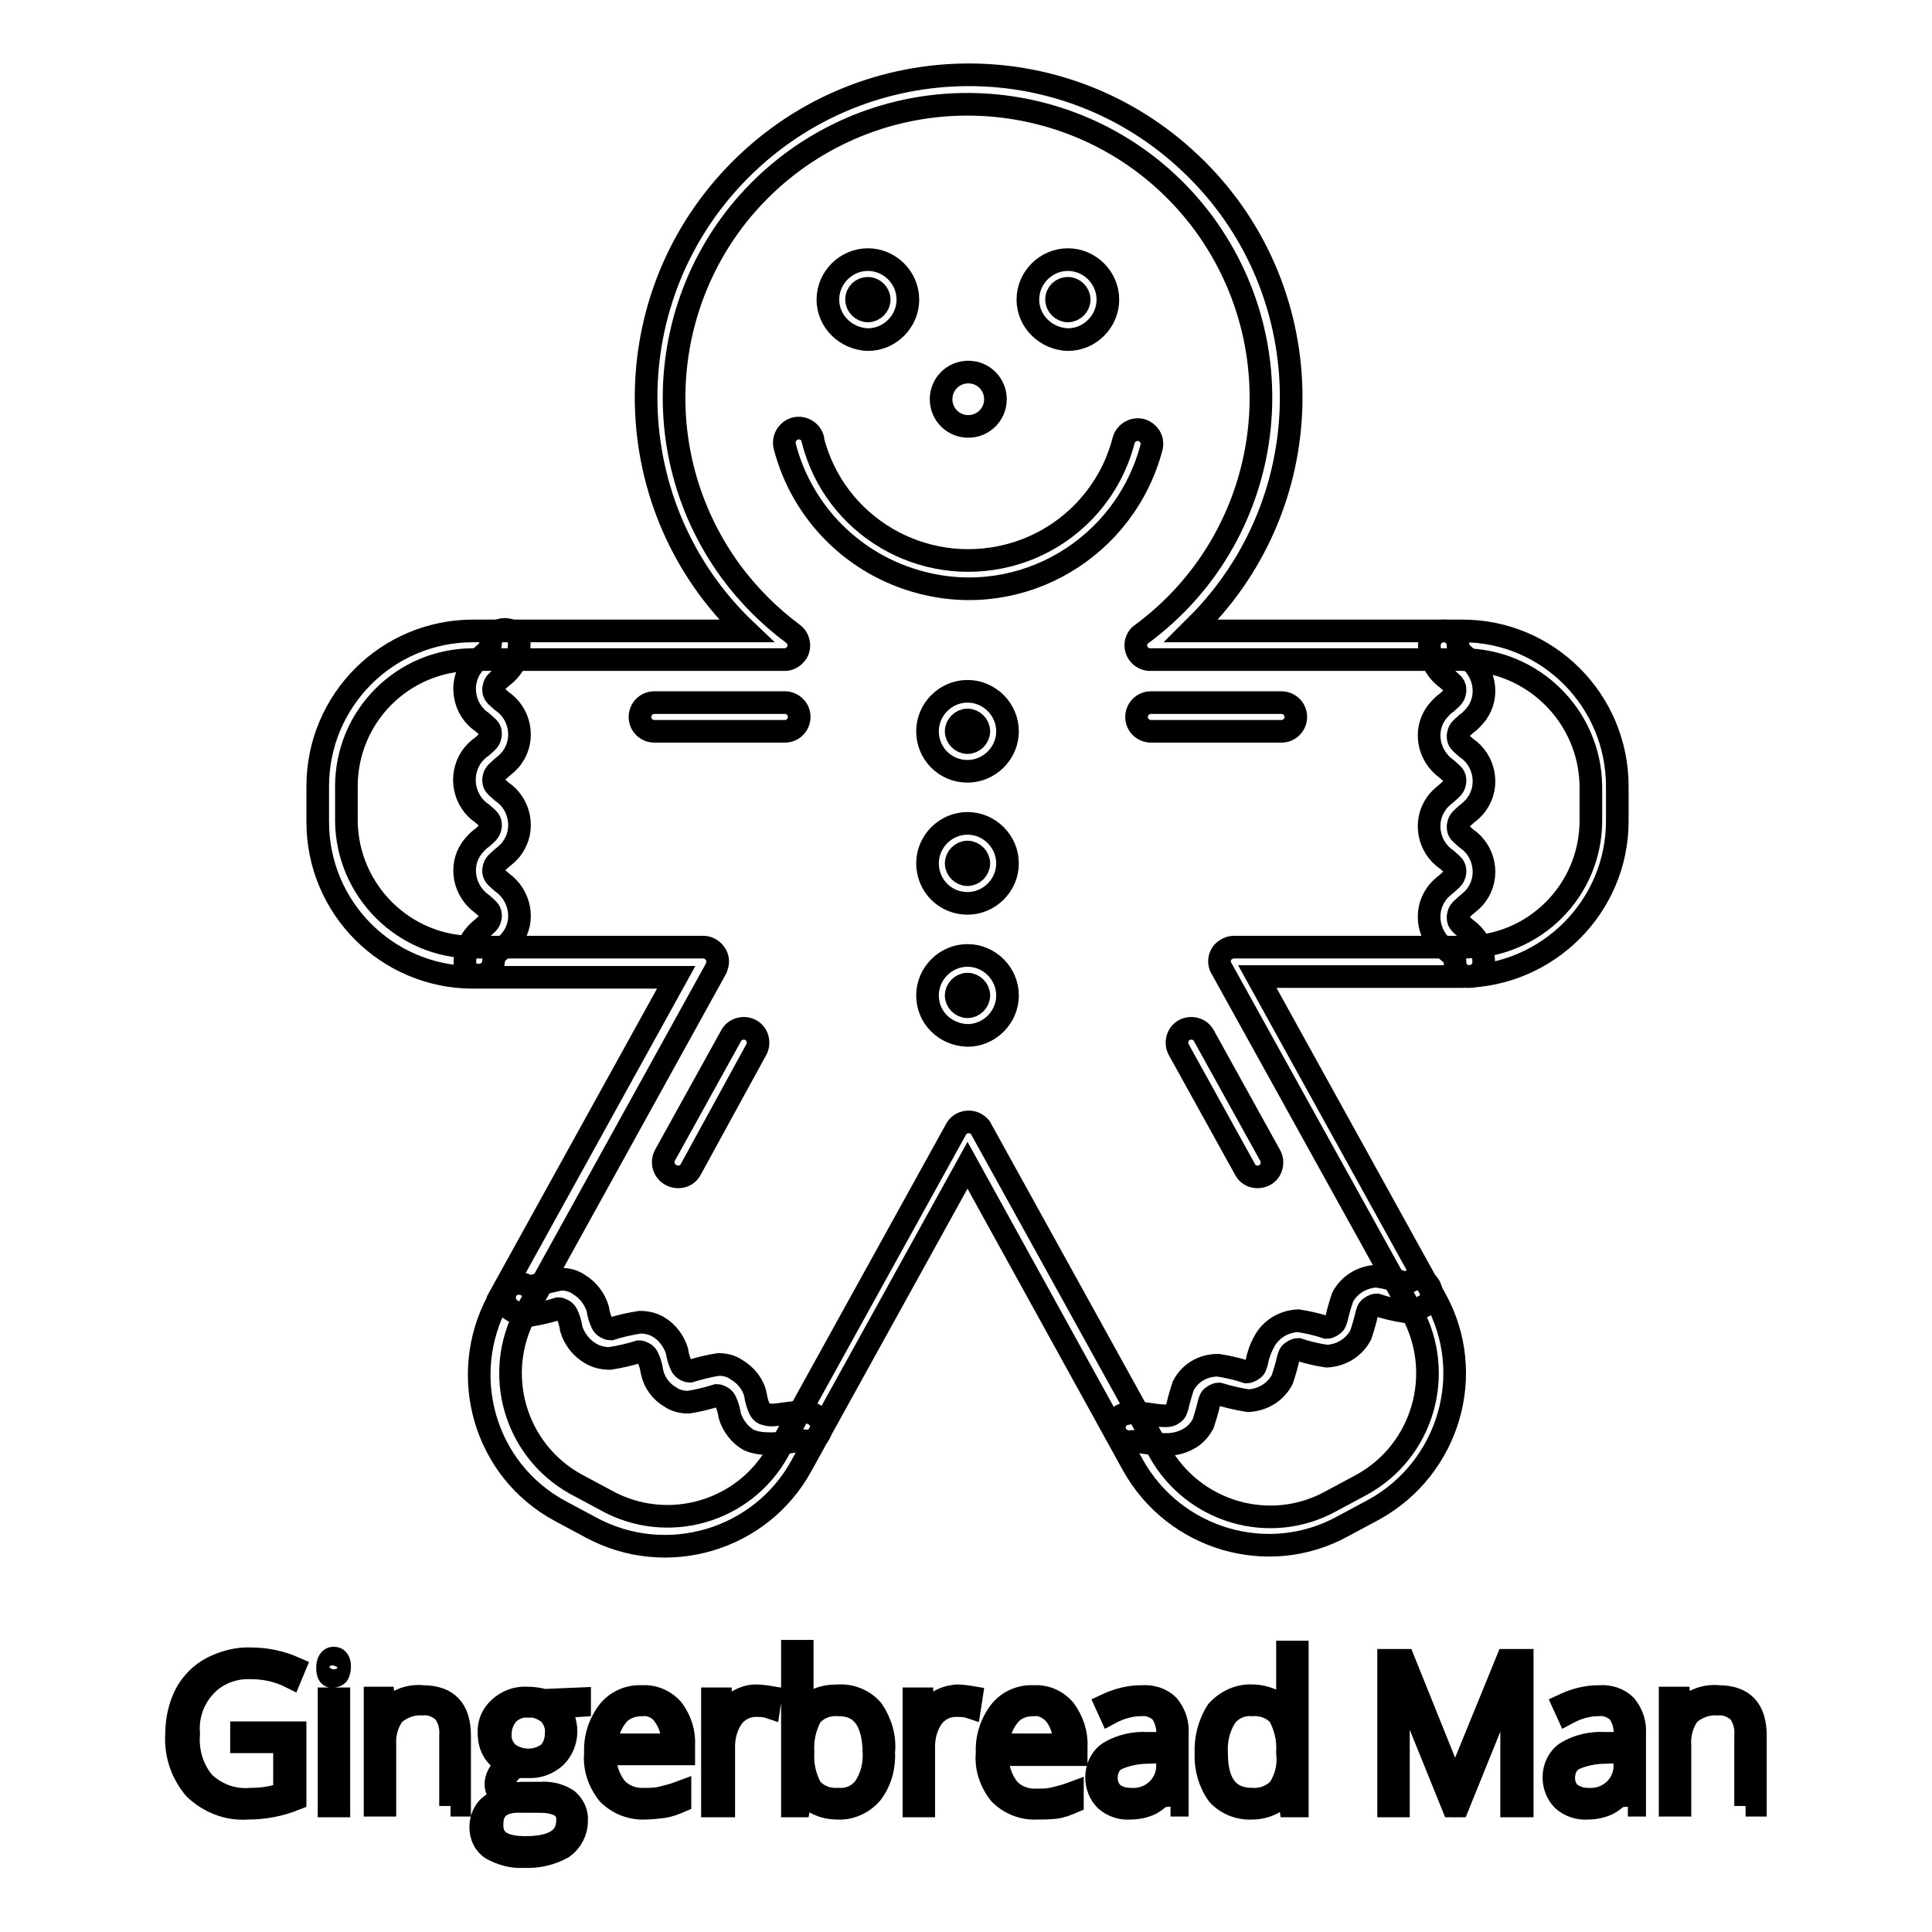 <?xml version="1.0" encoding="utf-8"?>
<!-- Svg Vector Icons : http://www.onlinewebfonts.com/icon -->
<!DOCTYPE svg PUBLIC "-//W3C//DTD SVG 1.1//EN" "http://www.w3.org/Graphics/SVG/1.1/DTD/svg11.dtd">
<svg version="1.1" xmlns="http://www.w3.org/2000/svg" xmlns:xlink="http://www.w3.org/1999/xlink" x="0px" y="0px" viewBox="0 0 256 256" enable-background="new 0 0 256 256" xml:space="preserve">
<g> <path stroke-width="3" fill-opacity="0" stroke="#000000"  d="M32,229.6h7.1v8.8c-2,0.8-4.1,1.2-6.3,1.2c-2.6,0.2-5.1-0.8-7-2.6c-1.7-2-2.6-4.6-2.4-7.3 c0-1.8,0.4-3.6,1.2-5.2c0.8-1.5,2-2.7,3.5-3.5c1.6-0.8,3.4-1.3,5.2-1.2c1.9,0,3.9,0.4,5.7,1.2l-0.5,1.2c-1.6-0.8-3.4-1.2-5.2-1.2 c-2.3-0.1-4.5,0.7-6.1,2.4c-1.6,1.7-2.4,4-2.2,6.3c-0.2,2.4,0.5,4.7,2,6.5c1.7,1.6,3.9,2.4,6.2,2.2c1.5,0,3.1-0.2,4.5-0.8v-6.8H32 V229.6z M43.4,221c0-0.8,0.3-1.3,0.8-1.3c0.3,0,0.5,0.1,0.6,0.3c0.2,0.3,0.2,0.6,0.2,0.9c0,0.3-0.1,0.7-0.2,0.9 c-0.1,0.2-0.4,0.3-0.6,0.3C43.7,222.3,43.4,221.9,43.4,221z M44.9,239.3h-1.3v-14.2h1.3V239.3z M59.7,239.3V230 c0.1-1.1-0.2-2.3-0.9-3.2c-0.8-0.7-1.8-1.1-2.8-1c-1.4-0.1-2.7,0.4-3.8,1.3c-0.9,1.2-1.3,2.7-1.2,4.2v7.9h-1.3v-14.2h1.1l0.2,2 c1.2-1.6,3.1-2.4,5-2.2c3.3,0,4.9,1.7,4.9,5.2v9.2H59.7z M76.8,225.1v0.9l-3,0.2c0.8,0.9,1.2,2.1,1.2,3.2c0,1.3-0.5,2.5-1.4,3.4 c-1,0.9-2.3,1.4-3.7,1.3c-0.5,0-0.9,0-1.4,0c-0.5,0.2-0.9,0.6-1.2,1c-0.3,0.3-0.4,0.8-0.4,1.2c0,0.4,0.2,0.8,0.5,1 c0.5,0.3,1.1,0.4,1.7,0.3h2.5c1.3-0.1,2.5,0.2,3.6,0.9c0.8,0.7,1.3,1.7,1.2,2.8c0,1.4-0.7,2.7-1.8,3.5c-1.6,0.9-3.4,1.3-5.2,1.2 c-1.5,0.1-2.9-0.3-4.2-1c-1-0.6-1.5-1.7-1.5-2.9c0-0.9,0.3-1.8,0.9-2.5c0.7-0.7,1.5-1.1,2.5-1.3c-0.4-0.2-0.8-0.4-1-0.8 c-0.3-0.3-0.4-0.7-0.4-1.2c0.1-1.1,0.8-2.1,1.8-2.5c-0.8-0.3-1.5-0.9-2-1.6c-0.5-0.8-0.7-1.6-0.7-2.5c-0.1-1.3,0.4-2.5,1.4-3.4 c1-0.9,2.3-1.4,3.7-1.3c0.7,0,1.5,0.1,2.2,0.3L76.8,225.1z M65.2,241.9c0,2,1.5,2.9,4.4,2.9c3.8,0,5.6-1.2,5.6-3.6 c0.1-0.7-0.3-1.5-0.9-1.9c-0.9-0.5-1.9-0.6-2.9-0.6h-2.3c-2.6-0.1-3.9,0.9-3.9,3V241.9z M66.3,229.7c-0.1,1,0.3,1.9,1,2.6 c1.6,1.2,3.8,1.2,5.4,0c0.7-0.7,1-1.7,1-2.6c0.1-1-0.3-2-1-2.7c-0.8-0.6-1.7-1-2.7-0.9c-1-0.1-2,0.3-2.7,1c-0.6,0.7-1,1.6-1,2.6 V229.7z M85.5,239.6c-1.8,0.1-3.6-0.6-4.9-1.9c-1.2-1.5-1.9-3.4-1.7-5.4c-0.1-2,0.5-3.9,1.7-5.5c1.1-1.4,2.8-2.1,4.5-2 c1.6-0.1,3.1,0.6,4.1,1.8c1,1.4,1.5,3,1.4,4.7v1.1H80.2c-0.1,1.6,0.4,3.2,1.4,4.5c1,1.1,2.4,1.6,3.9,1.5c0.7,0,1.4,0,2.2-0.2 c0.8-0.2,1.6-0.4,2.4-0.7v1.2c-0.7,0.3-1.5,0.6-2.2,0.7C87,239.5,86.2,239.6,85.5,239.6z M85.1,225.9c-1.2,0-2.5,0.4-3.3,1.4 c-0.9,1.1-1.4,2.5-1.5,3.9h8.8c0.1-1.4-0.3-2.8-1.1-3.9C87.4,226.4,86.3,225.8,85.1,225.9z M100.1,224.7c0.7,0,1.4,0.1,2,0.2 l-0.2,1.3c-0.6-0.2-1.2-0.2-1.8-0.2c-1.2,0-2.3,0.6-3,1.5c-0.8,1.1-1.2,2.5-1.2,3.9v7.9h-1.5v-14.2h1.1l0.1,2.6 c0.5-0.9,1.2-1.6,2-2.2C98.4,225,99.3,224.7,100.1,224.7L100.1,224.7z M111.1,224.7c1.7-0.1,3.4,0.6,4.5,1.9 c1.1,1.6,1.7,3.6,1.5,5.5c0.1,2-0.4,3.9-1.6,5.5c-1.1,1.3-2.8,2.1-4.5,2c-1,0-1.9-0.2-2.7-0.6c-0.8-0.4-1.5-1-2-1.8h0l-0.4,2.1H105 v-20.5h1.3v8.3c0.5-0.8,1.2-1.4,2-1.9C109.2,224.8,110.1,224.7,111.1,224.7z M111.1,225.9c-1.4-0.1-2.7,0.4-3.6,1.4 c-0.8,1.4-1.2,3.1-1.1,4.8v0.2c-0.1,1.6,0.3,3.3,1.1,4.7c0.9,1,2.2,1.5,3.6,1.4c1.4,0.1,2.7-0.5,3.5-1.6c0.9-1.4,1.3-3,1.2-4.7 C115.7,228,114.2,225.9,111.1,225.9L111.1,225.9z M126.7,224.7c0.7,0,1.4,0.1,2,0.2l-0.2,1.3c-0.6-0.2-1.2-0.2-1.9-0.2 c-1.2,0-2.3,0.6-3,1.5c-0.8,1.1-1.2,2.5-1.2,3.9v7.9h-1.3v-14.2h1.1l0.1,2.6c0.5-0.9,1.2-1.6,2-2.2 C125.1,225,125.9,224.8,126.7,224.7L126.7,224.7z M137.4,239.6c-1.8,0.1-3.6-0.6-4.9-1.9c-1.2-1.5-1.9-3.4-1.7-5.4 c-0.1-2,0.5-3.9,1.7-5.5c1.1-1.4,2.8-2.1,4.5-2c1.6-0.1,3.1,0.6,4.1,1.8c1,1.4,1.6,3.1,1.5,4.8v1.1h-10.4c-0.1,1.6,0.4,3.2,1.4,4.5 c1,1.1,2.4,1.6,3.9,1.5c0.7,0,1.4,0,2.2-0.2c0.8-0.2,1.6-0.4,2.4-0.7v1.2c-0.7,0.3-1.5,0.6-2.2,0.7 C138.9,239.6,138.1,239.6,137.4,239.6L137.4,239.6z M137,225.9c-1.3,0-2.5,0.4-3.3,1.4c-0.9,1.1-1.4,2.5-1.5,3.9h8.8 c0.1-1.4-0.3-2.8-1.1-3.9C139.2,226.4,138.1,225.8,137,225.9z M155.1,239.3l-0.3-2.3h-0.1c-0.6,0.8-1.3,1.5-2.2,2 c-0.8,0.4-1.8,0.6-2.7,0.6c-1.2,0.1-2.4-0.3-3.3-1.1c-0.8-0.8-1.2-1.9-1.2-3c0-1.3,0.6-2.6,1.7-3.3c1.5-0.9,3.3-1.3,5-1.2h2.7v-1 c0.1-1.1-0.2-2.2-0.8-3.1c-0.7-0.7-1.7-1.1-2.7-1c-1.4,0-2.8,0.4-4.1,1.1l-0.5-1.1c1.5-0.7,3-1.1,4.7-1.1c1.3-0.1,2.6,0.3,3.5,1.2 c0.9,1.1,1.3,2.4,1.2,3.8v9.4H155.1z M149.8,238.4c2.5,0.2,4.7-1.6,4.9-4.1c0-0.3,0-0.6,0-0.8v-1.4l-2.5,0.1c-1.5,0-3,0.3-4.3,0.9 c-0.9,0.5-1.3,1.5-1.3,2.5c0,0.8,0.3,1.5,0.8,2C148.1,238.2,149,238.4,149.8,238.4L149.8,238.4z M165.9,224.7 c0.9,0,1.8,0.2,2.7,0.6c0.9,0.5,1.6,1.2,2,2v-8.4h1.3v20.4h-0.9l-0.3-2.2h-0.1c-1,1.6-2.8,2.5-4.7,2.5c-1.7,0.1-3.4-0.6-4.5-1.8 c-1.1-1.5-1.7-3.5-1.6-5.4c-0.1-2,0.4-4,1.5-5.7C162.5,225.4,164.2,224.6,165.9,224.7L165.9,224.7z M165.9,225.9 c-1.4-0.1-2.7,0.5-3.5,1.6c-0.9,1.4-1.3,3.1-1.2,4.8c0,4.1,1.6,6.1,4.7,6.1c1.3,0.1,2.7-0.4,3.6-1.4c0.9-1.4,1.3-3,1.1-4.7v-0.2 c0.1-1.7-0.3-3.3-1.1-4.8C168.6,226.3,167.3,225.8,165.9,225.9L165.9,225.9z M192.5,239.3l-7.2-17.8h-0.1c0.1,1.1,0.1,2.2,0.1,3.4 v14.4h-1.3v-19.3h2l6.8,16.9l6.9-16.9h2v19.3h-1.4v-14.6c0-1,0.1-2.1,0.2-3.2h-0.1l-7.2,17.8H192.5z M215.7,239.3l-0.3-2.3h-0.1 c-0.6,0.8-1.3,1.5-2.2,2c-0.8,0.4-1.8,0.6-2.7,0.6c-1.2,0.1-2.4-0.3-3.3-1.1c-0.8-0.8-1.2-1.9-1.2-3c0-1.3,0.6-2.6,1.7-3.3 c1.5-0.9,3.3-1.3,5-1.2h2.7v-1c0.1-1.1-0.2-2.2-0.8-3.1c-0.7-0.7-1.7-1.1-2.7-1c-1.4,0-2.8,0.4-4.1,1.1l-0.5-1.1 c1.5-0.7,3-1.1,4.7-1.1c1.3-0.1,2.6,0.3,3.5,1.2c0.9,1.1,1.3,2.4,1.2,3.8v9.4H215.7z M210.4,238.4c2.5,0.2,4.7-1.6,4.9-4.1 c0-0.3,0-0.6,0-0.8v-1.4l-2.5,0.1c-1.5,0-3,0.3-4.3,0.9c-0.9,0.5-1.3,1.5-1.3,2.5c0,0.8,0.3,1.5,0.8,2 C208.8,238.2,209.6,238.4,210.4,238.4L210.4,238.4z M231.3,239.3V230c0.1-1.1-0.2-2.3-0.9-3.2c-0.8-0.7-1.8-1.1-2.8-1 c-1.4-0.1-2.7,0.4-3.8,1.3c-0.9,1.2-1.3,2.7-1.2,4.2v7.9h-1.3v-14.2h1.2l0.2,2c1.2-1.6,3.1-2.4,5-2.2c3.3,0,4.9,1.7,4.9,5.2v9.2 H231.3z"/> <path stroke-width="3" fill-opacity="0" stroke="#000000"  d="M193.8,83.6c11.3,0,20.5,9.2,20.5,20.6v4.6c0,11.3-9.2,20.5-20.5,20.6h-27.2l23.6,42.7 c5.5,9.9,1.8,22.4-8.1,27.9c0,0,0,0,0,0l-4.1,2.2c-9.9,5.5-22.4,1.8-27.9-8.1c0,0,0,0,0,0l-21.9-39.7l-22,39.8 c-5.4,9.9-17.9,13.6-27.9,8.2c0,0,0,0,0,0l-4.1-2.2c-10-5.4-13.6-17.9-8.2-27.9c0,0,0,0,0-0.1l23.6-42.7H62.7 c-11.4,0-20.6-9.2-20.6-20.6c0,0,0-0.1,0-0.1v-4.6c0-11.4,9.2-20.6,20.6-20.6h36.2c-17.1-16.2-17.8-43.3-1.5-60.4 s43.3-17.8,60.4-1.5c17.1,16.2,17.8,43.3,1.5,60.4c-0.5,0.5-1,1-1.5,1.5H193.8z M193.8,87.4h-41.4c-1,0-1.9-0.8-1.9-1.9 c0-0.6,0.3-1.2,0.8-1.5c17.3-12.8,20.9-37.1,8.2-54.4c-12.8-17.3-37.1-20.9-54.4-8.2c-17.3,12.8-20.9,37.1-8.2,54.4 c2.3,3.1,5.1,5.9,8.2,8.2c0.8,0.6,1,1.8,0.4,2.6c-0.4,0.5-0.9,0.8-1.5,0.8H62.7c-9.3,0-16.8,7.5-16.8,16.8v4.6 c0.1,9.2,7.6,16.7,16.8,16.7h30.5c1,0,1.9,0.9,1.9,1.9c0,0.3-0.1,0.6-0.2,0.9l-25.2,45.6c-4.4,8.1-1.5,18.2,6.5,22.7l4.1,2.2 c8.1,4.5,18.3,1.6,22.8-6.5c0,0,0,0,0,0l23.6-42.7c0.5-0.9,1.7-1.2,2.6-0.7c0.3,0.2,0.6,0.4,0.7,0.7l23.6,42.7 c4.5,8.1,14.7,11.1,22.8,6.6c0,0,0,0,0,0l4.1-2.2c8.1-4.5,11-14.7,6.6-22.8l-25.2-45.5c-0.6-0.9-0.3-2.1,0.6-2.6 c0.3-0.2,0.7-0.3,1-0.3h30.5c9.3,0,16.8-7.5,16.8-16.8v-4.5C210.7,94.9,203.1,87.4,193.8,87.4C193.9,87.4,193.8,87.4,193.8,87.4 L193.8,87.4z"/> <path stroke-width="3" fill-opacity="0" stroke="#000000"  d="M150.3,191h-0.3c-1,0.2-2-0.4-2.3-1.4c-0.2-0.9,0.3-1.9,1.2-2.2c0.4-0.1,0.9-0.2,1.3-0.2 c1.5,0,3,0.4,4.1,0.4c0.4,0,0.7,0,1-0.2c0.5-0.3,0.5-0.4,0.7-1c0.2-0.9,0.5-1.9,0.8-2.8c0.9-1.7,2.6-2.7,4.6-2.7 c1.3,0.2,2.6,0.5,3.8,0.9c0.2,0,0.4-0.1,0.6-0.2c0.5-0.3,0.5-0.4,0.7-1c0.2-1,0.5-1.9,1-2.8c0.9-1.7,2.6-2.7,4.5-2.8 c1.3,0.2,2.6,0.5,3.8,0.9c0.2,0,0.4-0.1,0.6-0.2c0.5-0.3,0.5-0.4,0.7-1c0.2-0.9,0.5-1.9,0.8-2.8c0.9-1.7,2.6-2.7,4.5-2.8 c1.3,0.2,2.6,0.5,3.8,0.9c0.2,0,0.4-0.1,0.6-0.2c0.9-0.6,2.1-0.3,2.6,0.6c0.5,0.9,0.3,2.1-0.6,2.6c-0.1,0-0.1,0.1-0.2,0.1 c-0.7,0.4-1.6,0.6-2.4,0.7c-1.3-0.2-2.6-0.5-3.8-0.9c-0.2,0-0.4,0.1-0.6,0.2c-0.5,0.3-0.5,0.4-0.7,1c-0.2,0.9-0.5,1.9-0.8,2.8 c-0.9,1.7-2.6,2.7-4.5,2.8c-1.3-0.2-2.6-0.5-3.8-0.9c-0.2,0-0.4,0.1-0.6,0.2c-0.5,0.3-0.5,0.4-0.7,1c-0.2,0.9-0.5,1.9-0.8,2.8 c-0.9,1.7-2.6,2.7-4.5,2.8c-1.3-0.2-2.6-0.5-3.9-0.9c-0.2,0-0.4,0.1-0.6,0.2c-0.5,0.3-0.5,0.4-0.7,1c-0.2,0.9-0.5,1.9-0.8,2.8 c-0.5,0.9-1.2,1.6-2,2c-0.9,0.5-1.9,0.7-2.8,0.7C152.7,191.4,151.1,191,150.3,191z M99.2,190.8c-1.2-0.7-2.1-1.9-2.5-3.2 c-0.1-0.7-0.3-1.4-0.6-2c-0.1-0.2-0.3-0.4-0.5-0.5c-0.2-0.1-0.4-0.2-0.6-0.2c-1.3,0.4-2.5,0.7-3.8,0.9c-0.8,0-1.7-0.2-2.4-0.7 c-1.2-0.7-2.1-1.9-2.4-3.3c-0.1-0.7-0.3-1.4-0.6-2c-0.1-0.2-0.3-0.4-0.5-0.5c-0.2-0.1-0.4-0.2-0.6-0.2c-1.3,0.4-2.6,0.7-3.9,0.9 c-0.9,0-1.8-0.2-2.6-0.7c-1.2-0.7-2.1-1.9-2.5-3.2c-0.1-0.7-0.3-1.4-0.6-2c-0.1-0.2-0.3-0.4-0.5-0.5c-0.2-0.1-0.4-0.2-0.6-0.2 c-1.3,0.4-2.5,0.7-3.8,0.9c-0.8,0-1.7-0.2-2.4-0.7c-0.9-0.5-1.2-1.7-0.7-2.6c0.5-0.9,1.7-1.2,2.6-0.7c0.2,0.1,0.4,0.2,0.6,0.2 c1.3-0.4,2.6-0.7,4-1c0.9,0,1.7,0.2,2.4,0.7c1.2,0.7,2.1,1.9,2.5,3.2c0.1,0.7,0.3,1.4,0.6,2c0.1,0.2,0.3,0.4,0.5,0.5 c0.2,0.1,0.4,0.2,0.6,0.2c1.3-0.4,2.6-0.7,3.9-0.9c0.9,0,1.7,0.2,2.4,0.6c1.2,0.7,2.1,1.9,2.5,3.2c0.1,0.7,0.3,1.4,0.6,2 c0.1,0.2,0.3,0.4,0.5,0.5c0.2,0.1,0.4,0.2,0.6,0.2c1.3-0.4,2.5-0.7,3.8-0.9c0.9,0,1.7,0.2,2.4,0.7c1.2,0.7,2.2,1.9,2.5,3.3 c0.1,0.7,0.3,1.4,0.6,2c0.1,0.2,0.3,0.4,0.5,0.5c0.3,0.1,0.7,0.2,1,0.2c1.1,0,2.6-0.4,4.1-0.4c0.5,0,0.9,0,1.3,0.2 c1,0.4,1.5,1.4,1.1,2.4c-0.3,0.9-1.3,1.4-2.2,1.2h-0.3c-0.8,0-2.4,0.4-4.1,0.4C101.1,191.3,100.1,191.2,99.2,190.8z M61.6,127.5 c0-1.8,0.9-3.4,2.3-4.5c0.9-0.8,1-0.9,1.1-1.6c0-0.7-0.2-0.8-1.1-1.6c-2.4-1.7-3.1-5-1.4-7.4c0.4-0.5,0.8-1,1.4-1.4 c0.9-0.8,1-0.9,1.1-1.6c0-0.7-0.2-0.8-1.1-1.6c-2.4-1.6-3.1-4.9-1.5-7.4c0.4-0.6,0.9-1.1,1.5-1.5c0.9-0.8,1-0.9,1.1-1.6 c0-0.7-0.2-0.8-1.1-1.6c-2.4-1.6-3.1-5-1.4-7.4c0.4-0.6,0.9-1,1.4-1.4c0.9-0.8,1-0.9,1.1-1.6c0-1,0.8-1.9,1.9-1.9 c1,0,1.9,0.8,1.9,1.9c0,0,0,0,0,0c0,1.8-0.9,3.4-2.3,4.4c-0.9,0.8-1,0.9-1.1,1.6c0,0.7,0.2,0.8,1.1,1.6c2.4,1.6,3.1,5,1.4,7.4 c-0.4,0.6-0.9,1-1.4,1.4c-0.9,0.8-1,0.9-1.1,1.6c0,0.7,0.2,0.8,1.1,1.6c2.4,1.6,3.1,5,1.4,7.4c-0.4,0.6-0.9,1-1.4,1.4 c-0.9,0.8-1,0.9-1.1,1.6c0,0.7,0.2,0.8,1.1,1.6c2.4,1.7,3.1,5,1.4,7.4c-0.4,0.5-0.8,1-1.4,1.4c-0.9,0.8-1,0.9-1.1,1.6 c0,1-0.8,1.9-1.9,1.9C62.4,129.3,61.6,128.5,61.6,127.5C61.6,127.5,61.6,127.5,61.6,127.5L61.6,127.5z M192.8,127.5 c0-0.7-0.2-0.8-1.1-1.6c-2.4-1.6-3.1-5-1.4-7.4c0.4-0.6,0.9-1,1.4-1.4c0.9-0.8,1-0.9,1.1-1.6c0-0.7-0.2-0.8-1.1-1.6 c-2.4-1.6-3.1-5-1.4-7.4c0.4-0.6,0.9-1,1.4-1.4c0.9-0.8,1-0.9,1.1-1.6c0-0.7-0.2-0.8-1.1-1.6c-2.4-1.7-3.1-5-1.4-7.4 c0.4-0.5,0.8-1,1.4-1.4c0.9-0.8,1-0.9,1.1-1.6c0-0.7-0.2-0.8-1.1-1.6c-1.4-1-2.3-2.7-2.3-4.4c0-1,0.8-1.9,1.9-1.9 c1,0,1.9,0.8,1.9,1.9c0,0.7,0.2,0.8,1.1,1.6c2.4,1.7,3.1,5,1.4,7.4c-0.4,0.5-0.8,1-1.4,1.4c-0.9,0.8-1,0.9-1.1,1.6 c0,0.7,0.2,0.8,1.1,1.6c2.4,1.6,3.1,5,1.4,7.4c-0.4,0.6-0.9,1-1.4,1.4c-0.9,0.8-1,0.9-1.1,1.6c0,0.7,0.2,0.8,1.1,1.6 c2.4,1.6,3.1,5,1.4,7.4c-0.4,0.6-0.9,1-1.4,1.4c-0.9,0.8-1,0.9-1.1,1.6c0,0.7,0.2,0.8,1.1,1.6c1.4,1,2.3,2.6,2.3,4.4 c0,1-0.8,1.9-1.9,1.9C193.6,129.4,192.8,128.6,192.8,127.5z M165,155l-8.8-15.9c-0.5-0.9-0.2-2.1,0.7-2.6c0.9-0.5,2.1-0.2,2.6,0.7 l8.8,15.9c0.5,0.9,0.2,2.1-0.7,2.6C166.6,156.2,165.5,155.9,165,155z M88.9,155.7c-0.9-0.5-1.3-1.6-0.8-2.6l8.8-15.9 c0.5-0.9,1.7-1.2,2.6-0.7c0.9,0.5,1.2,1.7,0.7,2.6L91.5,155C91,155.9,89.9,156.2,88.9,155.7L88.9,155.7z M124.7,52.9 c0-2,1.6-3.6,3.6-3.6c2,0,3.6,1.6,3.6,3.6c0,2-1.6,3.6-3.6,3.6C126.3,56.5,124.7,54.9,124.7,52.9L124.7,52.9z M122.9,96.9 c0-2.9,2.4-5.3,5.3-5.3c2.9,0,5.3,2.4,5.3,5.3c0,2.9-2.4,5.3-5.3,5.3C125.2,102.2,122.9,99.8,122.9,96.9L122.9,96.9z M126.7,96.9 c0,0.8,0.7,1.5,1.5,1.5c0.8,0,1.5-0.7,1.5-1.5s-0.7-1.5-1.5-1.5C127.4,95.4,126.7,96.1,126.7,96.9L126.7,96.9z M122.9,114.4 c0-2.9,2.4-5.3,5.3-5.3c2.9,0,5.3,2.4,5.3,5.3c0,2.9-2.4,5.3-5.3,5.3C125.2,119.7,122.9,117.3,122.9,114.4L122.9,114.4z  M126.7,114.4c0,0.8,0.7,1.5,1.5,1.5c0.8,0,1.5-0.7,1.5-1.5c0-0.8-0.7-1.5-1.5-1.5C127.4,112.9,126.7,113.6,126.7,114.4 L126.7,114.4z M122.9,131.9c0-2.9,2.4-5.3,5.3-5.3c2.9,0,5.3,2.4,5.3,5.3c0,2.9-2.4,5.3-5.3,5.3 C125.2,137.1,122.9,134.8,122.9,131.9L122.9,131.9z M126.7,131.9c0,0.8,0.7,1.5,1.5,1.5c0.8,0,1.5-0.7,1.5-1.5 c0-0.8-0.7-1.5-1.5-1.5C127.4,130.4,126.7,131.1,126.7,131.9L126.7,131.9z M109.7,39.7c0-2.9,2.4-5.3,5.3-5.3 c2.9,0,5.3,2.4,5.3,5.3c0,2.9-2.4,5.3-5.3,5.3C112.1,44.9,109.7,42.6,109.7,39.7L109.7,39.7z M113.5,39.7c0,0.8,0.7,1.5,1.5,1.5 c0.8,0,1.5-0.7,1.5-1.5c0-0.8-0.7-1.5-1.5-1.5C114.2,38.2,113.5,38.8,113.5,39.7L113.5,39.7z M136.2,39.7c0-2.9,2.4-5.3,5.3-5.3 c2.9,0,5.3,2.4,5.3,5.3c0,2.9-2.4,5.3-5.3,5.3C138.6,44.9,136.2,42.6,136.2,39.7L136.2,39.7z M140,39.7c0,0.8,0.7,1.5,1.5,1.5 c0.8,0,1.5-0.7,1.5-1.5c0-0.8-0.7-1.5-1.5-1.5C140.7,38.2,140,38.8,140,39.7L140,39.7z M104,59.2c-0.3-1,0.3-2.1,1.3-2.4 c1-0.3,2.1,0.3,2.4,1.3c0,0.1,0,0.1,0,0.2c2.9,11.4,14.5,18.2,25.9,15.3c7.5-1.9,13.4-7.8,15.3-15.3c0.3-1,1.4-1.6,2.4-1.3 c0.9,0.3,1.5,1.2,1.3,2.2c-3.5,13.4-17.1,21.5-30.5,18C113.2,74.9,106.3,68,104,59.2z M86.7,96.9c-1,0-1.9-0.8-1.9-1.9 c0-1,0.8-1.9,1.9-1.9c0,0,0,0,0,0H104c1,0,1.9,0.8,1.9,1.9c0,1-0.8,1.9-1.9,1.9c0,0,0,0,0,0H86.7z M152.5,96.9 c-1,0-1.9-0.8-1.9-1.9c0-1,0.8-1.9,1.9-1.9h17.3c1,0,1.9,0.8,1.9,1.9c0,1-0.8,1.9-1.9,1.9H152.5z"/></g>
</svg>